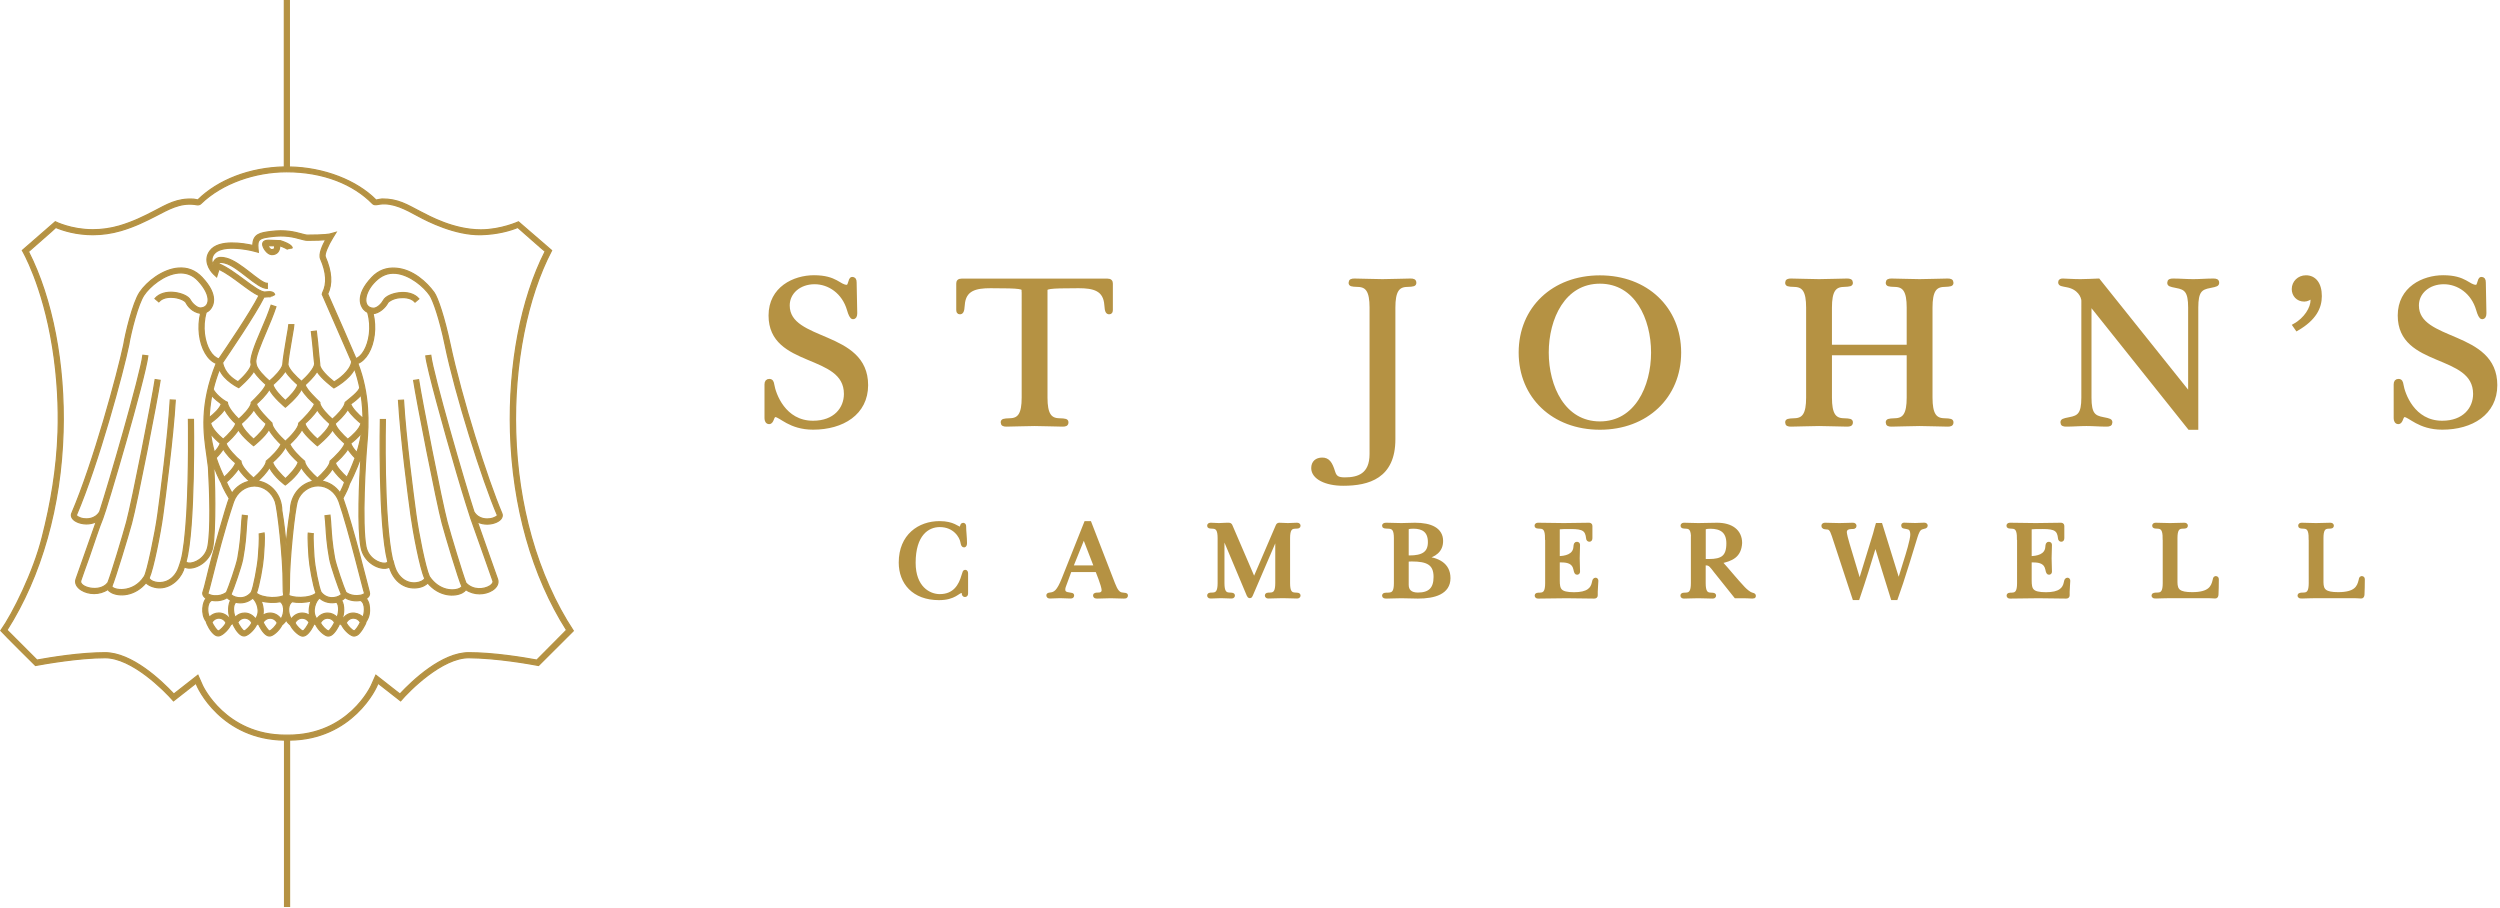 <svg xmlns="http://www.w3.org/2000/svg" xmlns:xlink="http://www.w3.org/1999/xlink" id="Layer_1" x="0px" y="0px" viewBox="0 0 369.88 134.33" style="enable-background:new 0 0 369.88 134.33;" xml:space="preserve">
<style type="text/css">
	.st0{fill:#B59243;}
	.st1{fill:#FFFFFF;}
	.st2{fill:#B59243;stroke:#B59243;stroke-width:0.181;stroke-miterlimit:10;}
	.st3{fill:#B59243;stroke:#B59243;stroke-width:0.542;stroke-miterlimit:10;}
	.st4{fill:#FFFFFF;stroke:#FFFFFF;stroke-width:0.198;stroke-miterlimit:10;}
	.st5{fill:#7F0506;}
</style>
<g>
	<g>
		<path class="st2" d="M78.62,79.46c-1.38-4.91-2.17-10.13-2.32-15.52c-0.3-9.98,1.7-20.03,5.31-26.88c0,0-4.78-4.15-4.9-4.24    c0,0-2.59,1.19-5.57,1.19c-4.02-0.01-7.56-1.98-8.96-2.7c-1.98-1.02-3.24-1.87-5.66-1.87c-0.14,0-0.83,0.15-0.88,0.16    c-2.85-2.89-7.72-4.81-12.83-4.89V0.09h-0.74V24.7c-5.15,0.12-9.78,1.92-12.8,4.88c-0.03,0-0.5-0.1-0.59-0.11    c-2.49-0.16-3.99,0.8-5.98,1.83c-1.38,0.71-2.95,1.51-5.04,2.13c-1.28,0.37-2.59,0.56-3.91,0.56c-3.2,0.02-5.57-1.18-5.57-1.18    l-4.87,4.24c0,0,3.01,5.05,4.49,14.38c0.71,4.44,0.91,8.85,0.79,12.5c-0.18,5.47-1.07,10.58-2.33,15.52    C4.98,84.6,1.92,90.75,0.12,93.3c0.58,0.66,5.13,5.16,5.13,5.16c1.4-0.26,6.45-1.15,10.3-1.15c3.95,0,8.72,4.77,10.12,6.38    l3.34-2.62c0.2,0.8,3.84,8.33,13.09,8.43v24.6h0.74v-24.6c9.24-0.09,12.89-7.65,13.08-8.43l3.35,2.62    c1.29-1.53,6.16-6.41,10.11-6.38c4.2,0.04,8.9,0.89,10.3,1.15l5.14-5.13C82.18,89.34,80.04,84.49,78.62,79.46z M79.42,97.66    c-1.93-0.36-6.38-1.09-10.06-1.09c-3.96,0-8.29,4.09-10.19,6.12l-3.56-2.79l-0.68,1.54c-0.03,0.07-3.36,7.33-12.28,7.33h-0.41    c-8.88,0-12.25-7.26-12.28-7.33l-0.68-1.54l-3.56,2.79c-1.9-2.03-6.23-6.12-10.19-6.12c-3.68,0-8.13,0.74-10.06,1.09l-4.44-4.44    c2.54-4,4.54-8.57,5.95-13.57c1.4-4.96,2.19-10.24,2.35-15.7c0.3-10.02-1.57-19.74-5.12-26.72c0.05-0.08,3.98-3.46,4.05-3.58    c1.04,0.44,2.99,1.07,5.48,1.07c1.38,0,2.77-0.2,4.11-0.59c2.16-0.63,3.76-1.46,5.18-2.18c1.89-0.97,3.59-2,5.82-1.7    c0.22,0.03,0.58,0.16,0.87-0.12c3.11-3.03,8.05-4.72,12.68-4.72c5.47,0,9.92,1.85,12.72,4.71c0.28,0.29,0.81,0.12,1.07,0.08    c1.95-0.27,3.85,0.77,5.65,1.75c1.5,0.82,5.53,2.84,9.28,2.77c2.5-0.05,4.45-0.64,5.48-1.07c0.02,0.04,4.06,3.53,4.05,3.58    c-3.55,6.98-5.41,16.7-5.12,26.72c0.16,5.45,0.95,10.73,2.35,15.7c1.41,5,3.41,9.56,5.95,13.57L79.42,97.66z"></path>
		<path class="st2" d="M41.38,36.35c0.53,0.18,1.06,0.43,1.16,0.54c-0.01-0.01,0.7-0.13,0.7-0.13c0-0.18-0.05-0.59-1.75-1.15    c0,0-0.92-0.03-1.16-0.04c-0.46-0.03-0.81-0.04-1.06,0.04c0,0-0.4,0.1-0.41,0.51c-0.01,0.48,0.65,1.52,1.34,1.55    C41.03,37.69,41.42,37.06,41.38,36.35z M40.62,36.71c0,0.08-0.11,0.23-0.44,0.22c-0.2-0.01-0.45-0.34-0.52-0.58h0.97    C40.64,36.4,40.62,36.64,40.62,36.71z"></path>
		<path class="st2" d="M66.57,50.83c-0.8-3.75-1.8-6.8-2.36-7.56c-1.1-1.51-3.14-3.41-5.65-3.59c-1.38-0.1-2.57,0.34-3.54,1.37    c-2.58,2.72-1.57,4.3-1.21,4.72c0.17,0.19,0.37,0.34,0.59,0.45c0.64,2.2,0.21,4.42-0.53,5.68c-0.34,0.59-0.76,0.99-1.2,1.17    c-0.56-1.31-3.05-7.07-4.19-9.59c0.71-1.46,0.59-3.3-0.36-5.48c-0.17-0.38,0.44-1.76,1.1-2.82l0.5-0.81l-0.91,0.25    c-0.03,0.01-0.7,0.17-3.3,0.17c-0.24,0-0.54-0.08-0.93-0.19c-0.93-0.25-2.33-0.64-4.59-0.34c-1.42,0.19-2.57,0.34-2.58,2.06    c-1.35-0.3-5.04-0.95-6.34,0.8c-1.02,1.36-0.08,2.84,0.55,3.44l0.43,0.4l0.35-1.13c1.09,0.53,2.25,1.39,3.28,2.16    c1.03,0.76,1.91,1.42,2.65,1.74c-1.27,2.51-4.95,7.92-5.95,9.38c-0.49-0.15-0.97-0.57-1.35-1.22c-0.74-1.26-1.17-3.48-0.53-5.68    c0.21-0.1,0.42-0.25,0.59-0.45c0.37-0.42,1.37-2-1.21-4.72c-0.97-1.03-2.16-1.49-3.54-1.37c-2.25,0.19-4.59,1.99-5.66,3.59    c-1.04,1.56-2.12,6.17-2.37,7.74l0,0c-0.92,4.33-4.48,17.47-7.69,24.95c-0.15,0.35-0.04,0.89,0.78,1.27    c0.76,0.35,1.9,0.45,2.85-0.04c-0.48,1.35-1.16,3.27-1.75,4.96c-0.56,1.61-1.05,3.01-1.24,3.52c-0.22,0.58,0.08,1.21,0.79,1.65    c1.05,0.65,2.68,0.73,3.9-0.1c0.1,0.15,0.26,0.3,0.49,0.43c1.14,0.65,3.48,0.59,5.16-1.42c0.5,0.52,1.42,0.77,2.08,0.75    c1.92-0.04,3.3-1.75,3.6-3.09c0.15,0.08,0.34,0.14,0.54,0.16c1.26,0.14,3.24-0.97,3.65-3.07c0.46-2.41,0.33-10.75,0.1-12.14    c0.27,0.72,0.85,2.07,1.2,2.66c0.02,0.12,0.39,1.02,1.15,2.25c-0.33,0.69-2.62,8.69-3.28,11.55c-0.27,1.16-0.52,2.07-0.59,2.24    c-0.23,0.54,0.36,0.97,0.46,1.01c-0.48,0.46-0.86,2.28,0.01,3.41c0.04,0.31,0.66,1.58,1.33,2c0.26,0.16,0.48,0.15,0.62,0.11    c0.57-0.16,1.43-1.03,1.71-1.75l0.05,0.06c0.06-0.06,0.13-0.12,0.18-0.18c0.19,0.5,0.72,1.44,1.26,1.76    c0.26,0.16,0.48,0.15,0.62,0.11c0.57-0.16,1.43-1.03,1.71-1.75l0.05,0.06c0.05-0.05,0.1-0.09,0.15-0.14    c0.21,0.51,0.72,1.41,1.24,1.73c0.26,0.16,0.48,0.15,0.62,0.11c0.57-0.16,1.43-1.03,1.71-1.75l0.05,0.06    c0.21-0.18,0.38-0.4,0.52-0.63c0.14,0.24,0.31,0.45,0.52,0.64l0.05-0.05c0.28,0.72,1.14,1.58,1.71,1.75    c0.14,0.04,0.35,0.05,0.62-0.11c0.53-0.32,1.04-1.22,1.24-1.73c0.05,0.05,0.1,0.1,0.15,0.14l0.05-0.06    c0.28,0.72,1.14,1.58,1.71,1.75c0.05,0.01,0.11,0.02,0.18,0.02c0.12,0,0.27-0.03,0.44-0.13c0.54-0.33,1.06-1.27,1.26-1.76    c0.06,0.06,0.12,0.12,0.18,0.18l0.05-0.06c0.28,0.72,1.14,1.58,1.71,1.75c0.24,0.07,0.47-0.04,0.62-0.11    c0.43-0.19,1.32-1.66,1.32-1.99c0.09-0.12,0.51-0.73,0.52-1.6c0.01-0.63-0.05-1.31-0.5-1.82c0.04-0.02,0.07-0.04,0.1-0.06    c0.36-0.25,0.47-0.59,0.36-0.94c-0.14-0.46-2.42-9.76-3.9-13.85c0.47-0.87,0.79-1.53,0.97-2.15c0,0,1.01-1.89,1.71-4.03    c-0.23,3.57-0.55,10.54,0.01,13.47c0.4,2.1,2.4,3.2,3.64,3.07c0.21-0.02,0.39-0.08,0.55-0.16c0.11,0.33,0.23,0.63,0.35,0.88    c1.24,2.44,3.56,2.45,4.72,1.89c0.25-0.12,0.45-0.27,0.6-0.43c1.68,2.01,4.02,2.07,5.16,1.42c0.23-0.13,0.39-0.28,0.48-0.43    c1.22,0.84,2.85,0.76,3.9,0.1c0.7-0.43,1-1.07,0.79-1.65c-0.19-0.51-0.68-1.92-1.25-3.53c-0.59-1.69-1.26-3.61-1.74-4.95    c0.95,0.48,2.08,0.39,2.84,0.04c0.82-0.38,0.94-0.92,0.79-1.28C72.1,70.9,68.31,59.03,66.57,50.83z M53.23,57.35    c-0.11,0.62-1.52,1.65-2.16,2.19c0,0-0.01,0.13-0.04,0.2c-0.18,0.66-1.13,1.66-1.85,2.29c-0.75-0.65-1.7-1.69-1.85-2.28    c-0.01-0.05-0.01-0.21-0.01-0.21c-0.6-0.58-1.93-1.83-2.18-2.6c0.35-0.31,1.25-1.14,1.77-2c0.6,1.06,2.49,2.45,2.49,2.45    s2.28-1.2,3.06-2.83C52.79,55.5,53.04,56.44,53.23,57.35z M48.83,68.38c-0.13,0.66-1.12,1.7-1.87,2.36    c-0.77-0.67-1.78-1.73-1.88-2.39c-0.01-0.04-0.01-0.1-0.01-0.1c-0.72-0.6-1.92-1.81-2.2-2.54c0.52-0.48,1.37-1.34,1.81-2.18    c0.49,0.95,2.28,2.42,2.28,2.42s1.73-1.42,2.24-2.36c0.52,0.85,1.42,1.67,1.83,2.02c-0.21,0.74-1.47,1.98-2.21,2.64    C48.82,68.24,48.83,68.35,48.83,68.38z M42.22,60.24c0,0,1.84-1.49,2.39-2.68c0.49,0.91,1.5,1.83,1.93,2.2    c-0.21,0.74-1.6,2.17-2.34,2.85l0,0.06c-0.03,0.69-1.21,1.95-1.98,2.63c-0.85-0.76-1.97-2.02-1.98-2.63v-0.07    c-0.74-0.72-2.1-2.1-2.31-2.84c0.43-0.37,1.42-1.27,1.92-2.17C40.41,58.75,42.22,60.24,42.22,60.24z M40.37,56.92    c0.39-0.33,1.32-1.17,1.85-2.03c0.53,0.86,1.46,1.7,1.85,2.03c-0.19,0.68-1.12,1.7-1.85,2.35C41.5,58.62,40.56,57.61,40.37,56.92z     M46.94,60.63c0.54,0.88,1.5,1.74,1.88,2.06c-0.18,0.66-1.12,1.66-1.85,2.29c-0.74-0.64-1.71-1.66-1.86-2.32    C45.49,62.32,46.41,61.49,46.94,60.63z M39.38,62.67c-0.16,0.66-1.12,1.68-1.86,2.32c-0.73-0.63-1.66-1.65-1.84-2.31    c0.38-0.32,1.33-1.17,1.87-2.06C38.04,61.43,38.87,62.28,39.38,62.67z M37.52,65.94c0,0,1.68-1.31,2.27-2.41    c0.42,0.81,1.32,1.77,1.8,2.21c-0.3,0.73-1.49,1.93-2.19,2.49l0,0.01c0,0.64-1.07,1.79-1.89,2.5c-0.75-0.65-1.86-1.8-1.86-2.5    l-0.01,0c-0.74-0.6-1.99-1.9-2.2-2.64c0.4-0.35,1.31-1.17,1.83-2.02C35.9,64.67,37.52,65.94,37.52,65.94z M42.22,66.15    c0,0,0.01,0,0.01,0h0.04c0.4,0.85,1.32,1.74,1.84,2.2c-0.03,0.67-1.48,2.13-1.88,2.48c-0.44-0.39-1.89-1.89-1.88-2.46    C40.86,67.92,41.81,67.02,42.22,66.15z M49.58,62.66c0.41-0.35,1.36-1.21,1.87-2.09c0.54,0.88,1.55,1.74,1.97,2.08    C53.21,63.5,52.1,64.5,51.46,65C50.72,64.35,49.74,63.33,49.58,62.66z M39.06,43.94c0.13,0.01,0.25,0,0.36-0.02    c0.23-0.03,0.53-0.03,0.61,0c-0.03-0.01,0.6-0.33,0.6-0.33c-0.09-0.37-0.54-0.51-1.34-0.39c-0.59,0.13-1.89-0.85-3.16-1.79    c-1.19-0.88-2.53-1.88-3.81-2.41c0.13-0.26,0.54-0.2,0.98-0.08c2,0.52,4.7,3.75,6.25,3.75v-0.74c-1.06,0.02-3.89-3.15-6.04-3.72    c-0.71-0.19-1.22-0.17-1.58,0.12c-0.25,0.2-0.37,0.49-0.43,0.83c-0.19-0.45-0.26-1.02,0.15-1.57c1.06-1.41,4.72-0.78,6.05-0.41    l0.52,0.14l-0.05-0.54c-0.14-1.44,0.28-1.55,1.92-1.77c2.12-0.28,3.38,0.07,4.3,0.32c0.44,0.12,0.79,0.22,1.12,0.22    c1.32,0,2.16-0.04,2.69-0.09c-0.47,0.85-1.07,2.15-0.76,2.85c0.87,1.99,0.98,3.65,0.31,4.98l-0.07,0.25c0,0,3.86,8.82,4.36,9.98    c-0.22,1.42-1.99,2.63-2.6,3c-0.94-0.73-2.13-1.91-2.13-2.53c0,0-0.01-0.13-0.01-0.19c0,0-0.12-1.04-0.18-1.72    c-0.07-0.83-0.16-1.86-0.32-3.1l-0.73,0.09c0.16,1.22,0.24,2.24,0.32,3.07c0.06,0.69,0.11,1.25,0.17,1.69    c-0.03,0.69-1.17,1.92-1.95,2.6c-0.77-0.64-1.89-1.77-2.02-2.47c0-0.6,0.35-2.64,0.59-4.02c0.22-1.25,0.3-1.74,0.3-1.9l-0.74,0    c0,0.14-0.15,1.01-0.29,1.78c-0.26,1.48-0.61,3.71-0.61,4.14c-0.14,0.69-1.2,1.79-1.97,2.43c-0.77-0.65-1.85-1.77-1.97-2.46    c0-0.05-0.03-0.25-0.04-0.28c-0.16-0.65,0.74-2.76,1.52-4.6c0.53-1.24,1.07-2.53,1.44-3.66l-0.7-0.23    c-0.36,1.1-0.88,2.38-1.42,3.6c-1.11,2.53-1.75,4.35-1.55,5.06c0.01,0.03,0.02,0.11,0.02,0.14c-0.07,0.66-1.17,1.86-1.96,2.53    c-0.76-0.41-2-1.3-2.28-2.84C33.76,52.42,37.76,46.56,39.06,43.94z M32.47,54.63c0.63,1.65,2.85,2.72,2.85,2.72    s1.62-1.37,2.24-2.44c0.52,0.83,1.39,1.63,1.8,1.98c-0.23,0.76-1.67,2.15-2.19,2.65c0,0-0.01,0.19-0.01,0.21    c-0.19,0.68-1.19,1.71-1.84,2.27c-0.66-0.63-1.49-1.62-1.65-2.28c-0.02-0.07-0.03-0.21-0.03-0.21c-0.71-0.31-1.9-1.36-2.1-1.95    C31.76,56.64,32.07,55.69,32.47,54.63z M32.75,59.76c-0.19,0.66-1.08,1.5-1.81,2.05c0.04-0.98,0.17-2.18,0.38-3.31    C31.78,59.02,32.37,59.48,32.75,59.76z M30.76,80.84c-0.34,1.79-2.04,2.56-2.84,2.47c-0.28-0.03-0.37-0.13-0.4-0.23    c1.37-4.81,1.1-21.03,1.1-21.03l-0.74,0c0,0,0.12,7.79-0.25,14.02c-0.18,2.97-0.47,5.57-0.84,6.87c0,0-0.32,1.08-0.52,1.47    c-0.47,0.92-1.13,1.44-1.83,1.66c-0.99,0.32-2.14,0-2.39-0.53c0.63-1.38,1.66-6.6,2.03-9.31c0.35-2.6,1.53-11.5,1.85-17.02    l-0.74-0.04c-0.31,5.49-1.49,14.37-1.84,16.96c-0.36,2.68-1.59,8.61-2,9.17c-1.68,2.63-4.77,1.99-4.8,1.44    c0.49-1.17,2.39-7.39,2.91-9.33c0.82-3.04,3.8-18.27,4.23-21.14l-0.73-0.11c-0.43,2.86-3.4,18.03-4.22,21.06    c-0.54,1.99-2.23,7.62-2.78,9.01l-0.01,0c-1.2,1.55-4.3,0.65-4.01-0.31c0.16-0.52,0.68-1.92,1.25-3.53    c0.71-2.05,1.49-4.45,2.02-5.72c0.53-1.26,6.26-20.67,6.66-24.02l-0.73-0.09c-0.33,2.82-5.05,19.07-6.39,23.16    c-0.71,1.17-2,1.08-2.39,1.02c-0.7-0.11-1.06-0.42-1.07-0.51c3.28-7.66,6.94-21.22,7.78-25.32l-0.01,0    c0.33-1.91,1.35-5.94,2.23-7.25c0.83-1.25,2.96-3.08,5.1-3.27c1.14-0.1,2.14,0.28,2.94,1.15c2.1,2.27,1.7,3.99,0.33,4.03    c-0.5,0.02-1.26-0.7-1.48-1.14c-0.31-0.63-1.37-1.03-2.29-1.15c-1.25-0.16-2.33,0.16-2.96,0.89l0.56,0.48    c0.66-0.76,1.84-0.7,2.31-0.64c0.94,0.12,1.6,0.51,1.72,0.75c0.25,0.51,0.91,1.4,2.16,1.6c-0.48,2.03-0.22,4.32,0.7,5.89    c0.45,0.76,1,1.28,1.62,1.51c-2.47,6.13-1.88,10.3-1.39,13.65c0.09,0.59,0.17,1.17,0.23,1.72C31.06,72.97,31.22,78.45,30.76,80.84    z M33.22,60.57c0.43,0.81,1.18,1.69,1.67,2.09c-0.16,0.66-1.13,1.68-1.87,2.33c-0.64-0.53-1.72-1.59-1.87-2.42    C31.65,62.22,32.67,61.42,33.22,60.57z M31.17,64.15c0.49,0.63,1.09,1.17,1.42,1.44c-0.09,0.34-0.4,0.8-0.87,1.33    C31.47,66.04,31.26,65.09,31.17,64.15z M31.97,67.73c0.47-0.48,0.83-0.92,1.06-1.32c0.47,0.81,1.31,1.68,1.84,2.09    c-0.2,0.63-1.03,1.52-1.72,2.13C32.89,70.08,32.4,69.02,31.97,67.73z M33.49,71.32c0.42-0.36,1.29-1.16,1.79-1.99    c0.45,0.74,1.2,1.46,1.65,1.87c-1.04,0.2-1.98,0.84-2.6,1.77C34.3,72.91,33.63,71.74,33.49,71.32z M32.3,93.36    c-0.23-0.04-0.73-0.81-0.95-1.27c0.21-0.39,0.6-0.64,1.03-0.64c0.46,0,0.88,0.28,1.07,0.71C33.24,92.61,32.63,93.26,32.3,93.36z     M34.06,91.45c-0.03,0.04-0.06,0.08-0.09,0.12c-0.36-0.53-0.95-0.87-1.59-0.87c-0.53,0-1.03,0.22-1.39,0.61    c-0.35-0.53-0.44-2.16,0.34-2.49c0.71,0.13,1.6,0.04,2.28-0.4c0.07,0.13,0.47,0.37,0.53,0.41C33.81,89.27,33.68,90.69,34.06,91.45    z M36.12,93.36c-0.23-0.04-0.73-0.81-0.95-1.27c0.21-0.39,0.6-0.64,1.03-0.64c0.46,0,0.88,0.28,1.07,0.71    C37.06,92.61,36.45,93.26,36.12,93.36z M37.79,91.58c-0.36-0.53-0.95-0.87-1.59-0.87c-0.53,0-1.03,0.22-1.39,0.61    c-0.23-0.31-0.49-1.79,0.08-2.21c0.76,0.17,1.71,0.08,2.5-0.62C37.97,88.94,38.65,90.53,37.79,91.58z M37.93,87.76    c0.42-1.11,0.94-3.98,1.04-5.34c0.22-2.85,0.12-3.47,0.1-3.57L38.35,79c0,0.02,0.1,0.61-0.12,3.36c-0.12,1.47-0.69,4.52-1.05,5.28    c-0.66,0.82-1.51,0.85-1.96,0.78c-0.58-0.08-0.96-0.34-1.05-0.47c0.35-0.75,1.53-4.11,1.74-5.27c0.39-2.15,0.47-3.56,0.54-4.7    c0.04-0.59,0.07-1.12,0.14-1.66l-0.73-0.09c-0.07,0.55-0.1,1.1-0.14,1.71c-0.07,1.11-0.15,2.5-0.53,4.61    c-0.19,1.07-1.38,4.46-1.68,5.1c0,0-0.35,0.28-0.89,0.42c-0.53,0.13-1.3,0.15-1.88-0.23c0.09-0.22,0.27-0.92,0.63-2.34    c0.69-2.73,1.84-7.3,3.18-11.26c0.49-1.4,1.74-2.34,3.1-2.34c1.39,0,2.6,0.95,3.08,2.31c0.34,0.95,1.2,8.43,1.16,12.15    c-0.01,0.99,0.04,1.5,0.09,1.75c-0.17,0.13-0.83,0.31-1.77,0.3C39.19,88.37,38.35,88.13,37.93,87.76z M39.88,93.36    c-0.23-0.04-0.73-0.81-0.95-1.27c0.21-0.39,0.61-0.63,1.03-0.63c0.46,0,0.88,0.28,1.07,0.71C40.82,92.61,40.22,93.26,39.88,93.36z     M41.56,91.58c-0.35-0.53-0.95-0.87-1.59-0.87c-0.41,0-0.8,0.13-1.12,0.37c0.19-0.49,0.09-1.51-0.24-2.18    c0.93,0.27,2.06,0.28,2.87,0.12C42.31,89.63,41.91,91.24,41.56,91.58z M41.69,75.52c-0.01-2.23-1.56-4.07-3.55-4.35    c0.49-0.44,1.3-1.23,1.72-2.02c0.79,1.49,2.35,2.6,2.35,2.6s1.61-1.14,2.38-2.61c0.43,0.8,1.27,1.62,1.76,2.06    c-1.91,0.35-3.37,2.15-3.38,4.32c-0.31,1.83-0.51,3.62-0.64,5.26C42.2,79.14,42,77.34,41.69,75.52z M44.82,93.36    c-0.35-0.1-0.97-0.75-1.18-1.19c0.2-0.43,0.61-0.71,1.07-0.71c0.43,0,0.82,0.24,1.03,0.63C45.52,92.55,45.03,93.32,44.82,93.36z     M45.83,91.08c-0.32-0.24-0.71-0.37-1.12-0.37c-0.64,0-1.23,0.33-1.59,0.87c-0.31-0.29-0.8-1.85,0.08-2.56    c0.82,0.16,1.95,0.15,2.87-0.12C45.8,89.37,45.65,90.47,45.83,91.08z M48.59,93.36c-0.35-0.1-0.97-0.75-1.18-1.19    c0.2-0.43,0.61-0.71,1.07-0.71c0.43,0,0.82,0.24,1.03,0.63C49.29,92.55,48.8,93.32,48.59,93.36z M49.86,91.32    c-0.36-0.38-0.85-0.61-1.39-0.61c-0.64,0-1.24,0.33-1.59,0.87c-0.87-1.1-0.12-2.76,0.4-3.1c0.75,0.68,1.73,0.79,2.5,0.62    C50.32,89.51,50.06,91.08,49.86,91.32z M52.39,93.35c-0.34-0.1-0.95-0.75-1.17-1.19c0.2-0.43,0.61-0.71,1.07-0.71    c0.43,0,0.82,0.24,1.03,0.63C53.11,92.55,52.63,93.29,52.39,93.35z M53.68,91.32c-0.34-0.46-1.93-1.22-2.97,0.26    c-0.03-0.04-0.06-0.08-0.09-0.12c0.27-0.46,0.38-1.96-0.09-2.62c0.06-0.03,0.44-0.3,0.53-0.41c0.69,0.44,1.57,0.53,2.28,0.4    C54.2,89.26,53.9,91.03,53.68,91.32z M53.94,87.78c-0.02,0.06-0.22,0.23-0.64,0.3c-1.37,0.23-2.13-0.45-2.13-0.45    c-0.3-0.63-1.49-4.03-1.68-5.09c-0.38-2.11-0.46-3.49-0.53-4.61c-0.04-0.61-0.07-1.16-0.14-1.71l-0.73,0.09    c0.07,0.54,0.1,1.07,0.14,1.66c0.07,1.13,0.15,2.55,0.54,4.7c0.21,1.16,1.39,4.52,1.74,5.27c-0.1,0.13-0.48,0.39-1.05,0.47    c-0.45,0.07-1.3,0.04-1.96-0.78c-0.35-0.74-0.95-3.74-1.05-5.27c-0.18-2.71-0.12-3.36-0.11-3.39l-0.73-0.09    c-0.01,0.07-0.08,0.75,0.11,3.53c0.09,1.3,0.61,4.22,1.04,5.35c-0.42,0.38-1.26,0.61-2.26,0.63c-0.93,0.01-1.59-0.17-1.77-0.3    c0.04-0.26,0.1-0.76,0.09-1.75c-0.03-3.37,0.76-10.96,1.19-12.25c0.43-1.26,1.68-2.21,3.05-2.21c1.38,0,2.6,0.92,3.1,2.34    C51.62,78.43,53.81,87.56,53.94,87.78z M50.3,72.92c-0.65-0.94-1.63-1.58-2.72-1.74c0.45-0.41,1.18-1.11,1.62-1.84    c0.5,0.82,1.36,1.62,1.79,1.98C50.85,71.78,50.62,72.29,50.3,72.92z M51.33,70.63c-0.69-0.62-1.53-1.52-1.72-2.14    c0.42-0.36,1.35-1.21,1.86-2.07c0.24,0.4,0.6,0.85,1.08,1.34C52.08,69.03,51.6,70.09,51.33,70.63z M52.8,66.96    c-0.5-0.54-0.81-1.02-0.91-1.37c0.37-0.28,1.06-0.85,1.59-1.53C53.34,65.06,53.09,66.05,52.8,66.96z M51.88,59.77    c0.37-0.25,1.06-0.76,1.55-1.33c0.19,1.22,0.27,2.39,0.28,3.48C52.97,61.31,52.08,60.4,51.88,59.77z M72.51,76.75    c-0.39,0.06-1.68,0.16-2.39-1.02c-1.34-4.09-6.06-20.34-6.39-23.16L63,52.66c0.21,1.89,2.7,10.84,4.58,17.27    c1.07,3.65,1.98,6.47,2.08,6.76c0.45,1.27,1.3,3.66,2.02,5.7c0.57,1.62,1.06,3.04,1.25,3.55c0.1,0.28-0.18,0.57-0.48,0.76    c-0.82,0.5-2.45,0.7-3.52-0.45l0,0c-0.54-1.39-2.24-7.02-2.78-9.01c-0.81-3.02-3.79-18.19-4.22-21.06l-0.73,0.11    c0.43,2.88,3.42,18.11,4.23,21.14c0.52,1.94,2.44,8.33,2.91,9.33c0.01,0.03-0.06,0.14-0.25,0.25c-0.86,0.49-3.07,0.49-4.55-1.68    c-0.01-0.02-0.02-0.04-0.03-0.06c-0.6-1.32-1.61-6.43-1.97-9.11c-0.35-2.59-1.53-11.47-1.84-16.96l-0.74,0.04    c0.32,5.52,1.49,14.42,1.85,17.02c0.33,2.44,1.35,7.82,2.03,9.31c0.02,0.04-0.09,0.24-0.47,0.43c-0.95,0.46-2.73,0.42-3.75-1.56    c-0.18-0.36-0.49-1.44-0.49-1.48l-0.03,0c-1.43-6.29-1.08-20.89-1.08-20.89l-0.74,0c0,0-0.33,15.47,1.1,21.03    c-0.03,0.09-0.12,0.2-0.4,0.23c-0.81,0.08-2.5-0.69-2.84-2.47c-0.64-3.35-0.08-12.82,0.14-15.2c0.27-2.95,0.42-7.36-1.34-11.89    c0.59-0.24,1.13-0.75,1.56-1.48c0.92-1.57,1.18-3.86,0.7-5.89c0.88-0.05,1.81-0.89,2.17-1.6c0.13-0.25,0.9-0.68,1.72-0.75    c0.48-0.04,1.65-0.12,2.32,0.64l0.56-0.48c-0.63-0.73-1.71-1.05-2.97-0.89c-0.91,0.12-1.95,0.5-2.28,1.15    c-0.22,0.43-0.9,1.16-1.48,1.14c-1.66-0.08-1.42-2.34,0.33-4.03c0.86-0.83,1.8-1.24,2.94-1.15c2.14,0.18,4.27,2.02,5.1,3.27    c0.49,0.74,1.45,3.45,2.24,7.28c1.51,7.38,5.55,20.14,7.76,25.28C73.57,76.33,73.22,76.64,72.51,76.75z"></path>
	</g>
	<g>
		<path class="st3" d="M113.38,56.87c0-0.38,0.16-0.54,0.44-0.54c0.32,0,0.41,0.22,0.47,0.6c0.22,1.36,1.67,5.59,6,5.59    c3.26,0,4.84-2.05,4.84-4.24c0-6.26-11.15-4.04-11.15-11.6c0-4.04,3.54-5.69,6.45-5.69c3.29,0,3.73,1.42,4.87,1.42    c0.51,0,0.41-1.17,0.79-1.17c0.25,0,0.38,0.13,0.38,0.54c0,0.69,0.09,3.92,0.09,4.55c0,0.44-0.13,0.63-0.35,0.63    c-0.22,0-0.44-0.47-0.63-1.14c-0.76-2.62-2.91-4.04-5.06-4.04c-2.24,0-3.95,1.45-3.95,3.41c0,5.62,11.6,3.88,11.6,11.79    c0,4.17-3.54,6.32-7.87,6.32c-3.44,0-4.8-1.86-5.59-1.86c-0.51,0-0.41,1.04-0.92,1.04c-0.28,0-0.41-0.28-0.41-0.6V56.87z"></path>
		<path class="st3" d="M151.42,42.97c0-0.47-0.19-0.6-4.87-0.6c-2.21,0-3.92,0.38-4.08,2.75c-0.06,1.01-0.22,1.11-0.47,1.11    c-0.19,0-0.25-0.13-0.25-0.41v-3.86c0-0.28,0.09-0.47,0.54-0.47h21.55c0.44,0,0.54,0.19,0.54,0.47v3.86    c0,0.28-0.06,0.41-0.25,0.41c-0.25,0-0.41-0.09-0.47-1.11c-0.16-2.37-1.87-2.75-4.08-2.75c-4.68,0-4.87,0.13-4.87,0.6v15.86    c0,2.43,0.6,3.29,1.99,3.32c1.01,0.03,1.11,0.1,1.11,0.35c0,0.29-0.19,0.35-0.6,0.35c-1.04,0-2.72-0.09-4.14-0.09    c-1.42,0-3.1,0.09-4.14,0.09c-0.41,0-0.6-0.06-0.6-0.35c0-0.25,0.09-0.32,1.11-0.35c1.39-0.03,1.99-0.89,1.99-3.32V42.97z"></path>
		<path class="st3" d="M202.9,45.5c0-2.43-0.6-3.29-1.99-3.32c-1.01-0.03-1.11-0.09-1.11-0.35c0-0.28,0.19-0.35,0.6-0.35    c1.04,0,2.72,0.09,4.14,0.09c1.42,0,3.1-0.09,4.14-0.09c0.41,0,0.6,0.06,0.6,0.35c0,0.25-0.09,0.32-1.11,0.35    c-1.39,0.03-1.99,0.89-1.99,3.32v19.5c0,5.53-3.7,6.6-7.46,6.6c-2.56,0-4.45-0.95-4.45-2.34c0-0.85,0.54-1.29,1.36-1.29    c0.82,0,1.23,0.51,1.64,1.86c0.25,0.82,0.66,1.07,1.71,1.07c1.99,0,3.92-0.6,3.92-3.73V45.5z"></path>
		<path class="st3" d="M236.71,62.62c5.37,0,7.84-5.37,7.84-10.46c0-5.09-2.46-10.46-7.84-10.46c-5.37,0-7.84,5.37-7.84,10.46    C228.87,57.25,231.34,62.62,236.71,62.62 M236.71,41.01c6.86,0,11.75,4.61,11.75,11.15s-4.9,11.15-11.75,11.15    c-6.86,0-11.75-4.61-11.75-11.15S229.85,41.01,236.71,41.01"></path>
		<path class="st3" d="M282.37,52.29h-11.6v6.54c0,2.43,0.6,3.29,1.99,3.32c1.01,0.03,1.11,0.1,1.11,0.35c0,0.29-0.19,0.35-0.6,0.35    c-1.04,0-2.72-0.09-4.14-0.09c-1.42,0-3.1,0.09-4.14,0.09c-0.41,0-0.6-0.06-0.6-0.35c0-0.25,0.09-0.31,1.11-0.35    c1.39-0.03,1.99-0.88,1.99-3.32V45.5c0-2.43-0.6-3.29-1.99-3.32c-1.01-0.03-1.11-0.09-1.11-0.35c0-0.28,0.19-0.35,0.6-0.35    c1.04,0,2.72,0.09,4.14,0.09c1.42,0,3.1-0.09,4.14-0.09c0.41,0,0.6,0.07,0.6,0.35c0,0.25-0.09,0.31-1.11,0.35    c-1.39,0.03-1.99,0.88-1.99,3.32v5.78h11.6V45.5c0-2.43-0.6-3.29-1.99-3.32c-1.01-0.03-1.11-0.09-1.11-0.35    c0-0.28,0.19-0.35,0.6-0.35c1.04,0,2.72,0.09,4.14,0.09c1.42,0,3.1-0.09,4.14-0.09c0.41,0,0.6,0.07,0.6,0.35    c0,0.25-0.09,0.31-1.11,0.35c-1.39,0.03-1.99,0.88-1.99,3.32v13.33c0,2.43,0.6,3.29,1.99,3.32c1.01,0.03,1.11,0.1,1.11,0.35    c0,0.29-0.19,0.35-0.6,0.35c-1.04,0-2.72-0.09-4.14-0.09c-1.42,0-3.1,0.09-4.14,0.09c-0.41,0-0.6-0.06-0.6-0.35    c0-0.25,0.09-0.31,1.11-0.35c1.39-0.03,1.99-0.88,1.99-3.32V52.29z"></path>
		<path class="st3" d="M308.22,44.58c0-0.76-0.66-2.02-2.37-2.34c-0.79-0.16-1.07-0.16-1.07-0.47c0-0.25,0.16-0.29,0.44-0.29    c0.35,0,1.49,0.09,2.59,0.09c0.88,0,1.77-0.06,2.65-0.09l13.49,16.87h0.06V45.5c0-2.43-0.6-2.91-2.02-3.16    c-0.98-0.19-1.07-0.25-1.07-0.51c0-0.28,0.19-0.35,0.6-0.35c0.98,0,1.99,0.09,2.97,0.09c0.98,0,1.99-0.09,2.97-0.09    c0.41,0,0.6,0.06,0.6,0.35c0,0.25-0.09,0.32-1.07,0.51c-1.42,0.25-2.02,0.73-2.02,3.16v17.82h-1.04L309.23,44.9h-0.06v13.93    c0,2.43,0.6,2.91,2.02,3.16c0.98,0.19,1.07,0.25,1.07,0.51c0,0.28-0.19,0.35-0.6,0.35c-0.98,0-1.99-0.09-2.97-0.09    c-0.98,0-1.99,0.09-2.97,0.09c-0.41,0-0.6-0.06-0.6-0.35c0-0.25,0.09-0.32,1.07-0.51c1.42-0.25,2.02-0.73,2.02-3.16V44.58z"></path>
		<path class="st3" d="M339.47,48.15c1.67-0.92,2.65-2.56,2.65-3.73c0-0.19-0.06-0.38-0.16-0.51c-0.25,0.22-0.63,0.44-1.04,0.44    c-0.98,0-1.58-0.73-1.58-1.58c0-0.98,0.79-1.77,1.83-1.77c1.23,0,2.08,0.95,2.08,2.81c0,1.68-0.79,3.35-3.41,4.87L339.47,48.15z"></path>
		<path class="st3" d="M354.42,56.87c0-0.38,0.16-0.54,0.44-0.54c0.32,0,0.41,0.22,0.47,0.6c0.22,1.36,1.67,5.59,6,5.59    c3.26,0,4.84-2.05,4.84-4.24c0-6.26-11.15-4.04-11.15-11.6c0-4.04,3.54-5.69,6.45-5.69c3.29,0,3.73,1.42,4.87,1.42    c0.51,0,0.41-1.17,0.79-1.17c0.25,0,0.38,0.13,0.38,0.54c0,0.69,0.09,3.92,0.09,4.55c0,0.44-0.13,0.63-0.35,0.63    c-0.22,0-0.44-0.47-0.63-1.14c-0.76-2.62-2.91-4.04-5.06-4.04c-2.24,0-3.95,1.45-3.95,3.41c0,5.62,11.6,3.88,11.6,11.79    c0,4.17-3.54,6.32-7.87,6.32c-3.44,0-4.8-1.86-5.59-1.86c-0.51,0-0.41,1.04-0.92,1.04c-0.28,0-0.41-0.28-0.41-0.6V56.87z"></path>
		<path class="st3" d="M142.96,87.81c0,0.16-0.06,0.25-0.19,0.25c-0.13,0-0.21-0.08-0.21-0.33c0-0.17-0.09-0.27-0.28-0.27    c-0.55,0-1.03,1.06-3.35,1.06c-3.78,0-5.69-2.35-5.69-5.29c0-3.97,2.78-5.86,5.77-5.86c2.05,0,2.64,0.82,3.02,0.82    c0.36,0,0.19-0.57,0.47-0.57c0.11,0,0.17,0.09,0.17,0.22c0,0.79,0.13,1.64,0.13,2.5c0,0.22-0.05,0.38-0.16,0.38    c-0.13,0-0.2-0.09-0.28-0.54c-0.14-0.81-1.11-2.47-3.32-2.47c-1.83,0-3.84,1.36-3.84,5.55c0,3.71,2.24,4.91,3.84,4.91    c2.21,0,3.07-1.55,3.48-3c0.16-0.55,0.19-0.6,0.28-0.6c0.16,0,0.16,0.13,0.16,0.4V87.81z"></path>
		<path class="st3" d="M160.37,79.31c-0.02-0.02-0.02,0-0.03,0l-1.86,4.61h3.67L160.37,79.31z M160.65,77.37h0.57l3.49,9.01    c0.38,0.96,0.71,1.53,1.39,1.56c0.46,0.03,0.51,0.07,0.51,0.14c0,0.19-0.05,0.21-0.35,0.21c-0.65,0-1.28-0.05-1.93-0.05    c-0.65,0-1.28,0.05-1.93,0.05c-0.32,0-0.41-0.02-0.41-0.21c0-0.08,0.09-0.14,0.54-0.14c0.52,0,0.73-0.3,0.73-0.63    c0-0.31-0.25-1.11-0.49-1.74l-0.46-1.2h-4.01l-0.88,2.4c-0.05,0.14-0.08,0.3-0.08,0.47c0,0.51,0.41,0.63,0.9,0.69    c0.36,0.05,0.41,0.07,0.41,0.14c0,0.19-0.05,0.21-0.32,0.21c-0.49,0-0.99-0.05-1.48-0.05s-1,0.05-1.49,0.05    c-0.22,0-0.28-0.05-0.28-0.21c0-0.06,0.03-0.11,0.33-0.14c0.7-0.08,1.19-0.38,1.94-2.27L160.65,77.37z"></path>
		<path class="st3" d="M180.42,79.61c0-1.22-0.3-1.64-1-1.66c-0.51-0.02-0.55-0.05-0.55-0.17c0-0.14,0.1-0.17,0.3-0.17    c0.4,0,0.77,0.05,1.17,0.05c0.4,0,0.77-0.05,1.17-0.05h0.27c0.16,0,0.24,0.05,0.29,0.16l3.48,8.09l3.44-8.01    c0.06-0.16,0.13-0.24,0.27-0.24c0.43,0,0.87,0.05,1.29,0.05c0.43,0,0.87-0.05,1.3-0.05c0.2,0,0.3,0.03,0.3,0.17    c0,0.13-0.05,0.16-0.55,0.17c-0.7,0.02-1,0.44-1,1.66v6.67c0,1.22,0.3,1.64,1,1.66c0.51,0.02,0.55,0.05,0.55,0.17    c0,0.14-0.09,0.17-0.3,0.17c-0.52,0-1.36-0.05-2.07-0.05c-0.71,0-1.55,0.05-2.07,0.05c-0.2,0-0.3-0.03-0.3-0.17    c0-0.13,0.05-0.16,0.55-0.17c0.69-0.02,0.99-0.44,0.99-1.66v-7.13h-0.03l-3.82,8.88c-0.05,0.13-0.1,0.2-0.17,0.2    c-0.1,0-0.14-0.05-0.21-0.19L180.92,79h-0.03v7.28c0,1.22,0.3,1.64,1,1.66c0.51,0.02,0.55,0.05,0.55,0.17    c0,0.14-0.09,0.17-0.3,0.17c-0.49,0-0.99-0.05-1.48-0.05c-0.49,0-1,0.05-1.49,0.05c-0.2,0-0.3-0.03-0.3-0.17    c0-0.13,0.05-0.16,0.55-0.17c0.69-0.02,1-0.44,1-1.66V79.61z"></path>
		<path class="st3" d="M208.15,86.53c0,0.87,0.52,1.41,1.63,1.41c1.74,0,2.59-0.79,2.59-2.58c0-2.01-1.17-2.56-3.48-2.56    c-0.66,0-0.74,0.06-0.74,0.24V86.53z M208.15,82.17c0,0.21,0.13,0.28,0.39,0.28c1.93,0,2.99-0.57,2.99-2.24    c0-1.71-1.03-2.26-2.42-2.26c-0.65,0-0.96,0.09-0.96,0.33V82.17z M206.5,79.61c0-1.22-0.3-1.64-1.07-1.66    c-0.63-0.02-0.68-0.05-0.68-0.17c0-0.14,0.09-0.17,0.43-0.17c0.57,0,1.41,0.05,2.15,0.05c0.71,0,1.37-0.05,2.02-0.05    c2.35,0,3.89,0.73,3.89,2.43c0,1.37-0.92,2.16-2.62,2.48v0.03c2.09,0.17,3.71,0.95,3.71,2.99c0,2.13-2.1,2.75-4.55,2.75    c-0.81,0-1.6-0.05-2.45-0.05c-0.74,0-1.58,0.05-2.15,0.05c-0.33,0-0.43-0.03-0.43-0.17c0-0.13,0.05-0.16,0.68-0.17    c0.77-0.02,1.07-0.44,1.07-1.66V79.61z"></path>
		<path class="st3" d="M228.86,79.61c0-1.22-0.3-1.64-1-1.66c-0.51-0.02-0.55-0.05-0.55-0.17c0-0.14,0.1-0.17,0.3-0.17    c1.25,0,2.51,0.05,3.76,0.05c1.25,0,2.51-0.05,3.71-0.05c0.13,0,0.25,0.03,0.25,0.19v1.78c0,0.24-0.06,0.3-0.17,0.3    s-0.21-0.06-0.22-0.22c-0.13-1.31-0.66-1.66-2.5-1.66c-1.79,0-1.94,0.02-1.94,0.27v4.28c1.11,0,2.46-0.29,2.56-1.6    c0.03-0.44,0.08-0.52,0.24-0.52c0.14,0,0.2,0.06,0.2,0.19c0,0.66-0.05,1.31-0.05,1.98c0,0.66,0.05,1.31,0.05,1.97    c0,0.13-0.06,0.19-0.17,0.19c-0.11,0-0.17-0.06-0.27-0.54c-0.2-1.01-1-1.28-2.02-1.28h-0.54v2.91c0,1.41,0.22,2.04,2.39,2.04    c2.04,0,2.72-0.71,2.91-1.72c0.06-0.33,0.13-0.43,0.27-0.43c0.08,0,0.14,0.06,0.14,0.19c0,0.32-0.09,1.17-0.09,1.61v0.54    c0,0.14-0.08,0.21-0.25,0.21c-1.37,0-2.75-0.05-4.12-0.05s-2.75,0.05-4.12,0.05c-0.2,0-0.3-0.03-0.3-0.17    c0-0.13,0.05-0.16,0.55-0.17c0.69-0.02,1-0.44,1-1.66V79.61z"></path>
		<path class="st3" d="M252.1,78.29v4.69h0.73c1.99,0,2.86-0.57,2.86-2.59c0-1.85-1.12-2.43-2.62-2.43    C252.41,77.96,252.1,78.05,252.1,78.29 M250.46,79.61c0-1.22-0.3-1.64-1-1.66c-0.51-0.02-0.55-0.05-0.55-0.17    c0-0.14,0.1-0.17,0.3-0.17c0.52,0,1.36,0.05,2.07,0.05c0.92,0,1.85-0.05,2.76-0.05c2.08,0,3.44,0.95,3.44,2.73    c-0.11,1.93-1.31,2.42-2.99,2.78c1.18,1.28,2.26,2.67,3.46,3.93c0.3,0.32,0.85,0.78,1.17,0.87c0.27,0.08,0.4,0.09,0.4,0.24    c0,0.11-0.06,0.13-0.27,0.13c-0.11,0-0.33-0.02-0.57-0.03c-0.24,0-0.49-0.02-0.71-0.02h-1.17c-0.98-1.26-2.01-2.48-2.99-3.74    c-0.6-0.77-0.79-1.12-1.42-1.12c-0.22,0-0.3,0.11-0.3,0.27v2.64c0,1.22,0.3,1.64,0.99,1.66c0.51,0.02,0.55,0.05,0.55,0.17    c0,0.14-0.09,0.17-0.3,0.17c-0.52,0-1.36-0.05-2.07-0.05c-0.71,0-1.55,0.05-2.07,0.05c-0.2,0-0.3-0.03-0.3-0.17    c0-0.13,0.05-0.16,0.55-0.17c0.69-0.02,1-0.44,1-1.66V79.61z"></path>
		<path class="st3" d="M271.28,79.23c-0.32-0.96-0.54-1.15-1.01-1.17c-0.4-0.02-0.52-0.08-0.52-0.25c0-0.16,0.09-0.2,0.32-0.2    c0.35,0,1.45,0.05,2.07,0.05c0.7,0,1.56-0.05,1.88-0.05c0.22,0,0.39,0,0.39,0.19c0,0.2-0.16,0.2-0.46,0.2    c-0.49,0-0.98,0.17-0.98,0.73c0,0.28,0.24,1.2,0.43,1.82l1.72,5.73h0.03l2.24-7.3c0.16-0.51,0.28-1.14,0.35-1.33h0.51l2.65,8.55    h0.03l0.98-3.16c0.3-0.93,0.99-3.18,0.99-3.92c0-0.77-0.28-0.95-0.47-1.03c-0.19-0.08-0.49-0.11-0.73-0.16    c-0.13-0.02-0.14-0.11-0.14-0.19c0-0.08,0.03-0.14,0.16-0.14c0.24,0,1.03,0.05,1.67,0.05c0.43,0,0.85-0.05,1.26-0.05    c0.17,0,0.29,0.03,0.29,0.17c0,0.14-0.11,0.17-0.57,0.28c-0.55,0.14-0.74,0.77-0.95,1.41l-1.12,3.65l-0.99,3.11l-0.79,2.29H280    c-0.35-1.04-2.29-7.5-2.51-8.15h-0.03c-0.82,2.73-1.67,5.45-2.59,8.15h-0.54L271.28,79.23z"></path>
		<path class="st3" d="M298.68,79.61c0-1.22-0.3-1.64-1-1.66c-0.51-0.02-0.55-0.05-0.55-0.17c0-0.14,0.1-0.17,0.3-0.17    c1.25,0,2.51,0.05,3.76,0.05s2.51-0.05,3.71-0.05c0.13,0,0.25,0.03,0.25,0.19v1.78c0,0.24-0.06,0.3-0.17,0.3    c-0.11,0-0.21-0.06-0.22-0.22c-0.13-1.31-0.66-1.66-2.5-1.66c-1.79,0-1.94,0.02-1.94,0.27v4.28c1.11,0,2.46-0.29,2.56-1.6    c0.03-0.44,0.08-0.52,0.24-0.52c0.14,0,0.2,0.06,0.2,0.19c0,0.66-0.05,1.31-0.05,1.98c0,0.66,0.05,1.31,0.05,1.97    c0,0.13-0.06,0.19-0.17,0.19c-0.11,0-0.17-0.06-0.27-0.54c-0.2-1.01-1-1.28-2.02-1.28h-0.54v2.91c0,1.41,0.22,2.04,2.39,2.04    c2.04,0,2.72-0.71,2.91-1.72c0.06-0.33,0.13-0.43,0.27-0.43c0.08,0,0.14,0.06,0.14,0.19c0,0.32-0.09,1.17-0.09,1.61v0.54    c0,0.14-0.08,0.21-0.25,0.21c-1.37,0-2.75-0.05-4.12-0.05s-2.75,0.05-4.12,0.05c-0.2,0-0.3-0.03-0.3-0.17    c0-0.13,0.05-0.16,0.55-0.17c0.69-0.02,1-0.44,1-1.66V79.61z"></path>
		<path class="st3" d="M320.24,79.61c0-1.22-0.3-1.64-1-1.66c-0.51-0.02-0.55-0.05-0.55-0.17c0-0.14,0.09-0.17,0.3-0.17    c0.52,0,1.36,0.05,2.07,0.05c0.71,0,1.55-0.05,2.07-0.05c0.2,0,0.3,0.03,0.3,0.17c0,0.13-0.05,0.16-0.55,0.17    c-0.69,0.02-0.99,0.44-0.99,1.66v6.52c0,1.28,0.52,1.75,2.45,1.75c2.59,0,3.05-0.98,3.29-2.02c0.03-0.17,0.06-0.36,0.19-0.36    c0.17,0,0.19,0.11,0.19,0.24c0,0.66-0.02,1.72-0.05,2.21c-0.02,0.25-0.06,0.33-0.24,0.33c-0.17,0-0.35-0.02-0.51-0.03    c-0.17,0-0.35-0.02-0.52-0.02h-5.56c-0.35,0-0.71,0.02-1.06,0.02c-0.36,0.02-0.71,0.03-1.07,0.03c-0.32,0-0.41-0.03-0.41-0.17    c0-0.13,0.16-0.16,0.66-0.17c0.7-0.02,1-0.44,1-1.66V79.61z"></path>
		<path class="st3" d="M341.84,79.61c0-1.22-0.3-1.64-1-1.66c-0.51-0.02-0.55-0.05-0.55-0.17c0-0.14,0.09-0.17,0.3-0.17    c0.52,0,1.36,0.05,2.07,0.05c0.71,0,1.55-0.05,2.07-0.05c0.2,0,0.3,0.03,0.3,0.17c0,0.13-0.05,0.16-0.55,0.17    c-0.69,0.02-0.99,0.44-0.99,1.66v6.52c0,1.28,0.52,1.75,2.45,1.75c2.59,0,3.05-0.98,3.29-2.02c0.03-0.17,0.06-0.36,0.19-0.36    c0.17,0,0.19,0.11,0.19,0.24c0,0.66-0.02,1.72-0.05,2.21c-0.02,0.25-0.06,0.33-0.24,0.33c-0.17,0-0.35-0.02-0.51-0.03    c-0.17,0-0.35-0.02-0.52-0.02h-5.56c-0.35,0-0.71,0.02-1.06,0.02c-0.36,0.02-0.71,0.03-1.07,0.03c-0.32,0-0.41-0.03-0.41-0.17    c0-0.13,0.16-0.16,0.66-0.17c0.7-0.02,1-0.44,1-1.66V79.61z"></path>
	</g>
</g>
</svg>